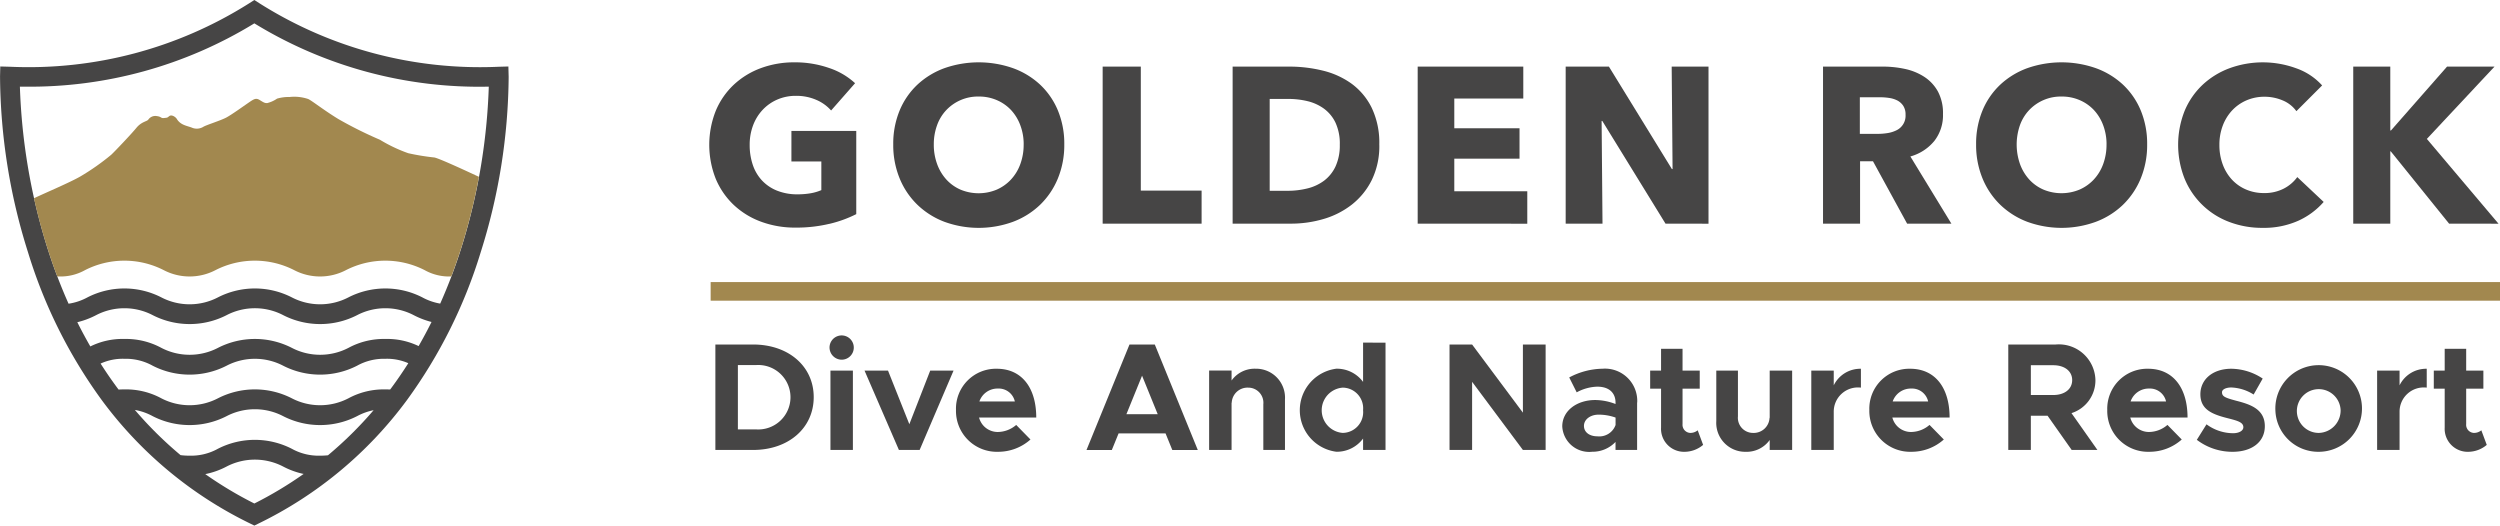 <svg xmlns="http://www.w3.org/2000/svg" width="200.482" height="42.144" viewBox="0 0 200.482 42.144">
  <g id="Group_91" data-name="Group 91" transform="translate(-48.518 -0.4)">
    <g id="Group_93" data-name="Group 93" transform="translate(0 0.071)">
      <path id="Path_32" data-name="Path 32" d="M463.466,6.126l-.02-.794-.794.022A33.083,33.083,0,0,1,443.5.274L443.073,0l-.428.274a33.083,33.083,0,0,1-19.151,5.079l-.794-.022-.02.794a47.621,47.621,0,0,0,2.244,14.109,39.787,39.787,0,0,0,5.908,11.843,32.351,32.351,0,0,0,11.894,9.9l.348.17.348-.17a32.352,32.352,0,0,0,11.894-9.9,39.787,39.787,0,0,0,5.908-11.843,47.616,47.616,0,0,0,2.244-14.109m-7.22,21.629a5.8,5.8,0,0,0-2.665-.572,5.959,5.959,0,0,0-2.962.714,4.923,4.923,0,0,1-4.541,0,6.5,6.5,0,0,0-5.924,0,4.922,4.922,0,0,1-4.54,0,5.958,5.958,0,0,0-2.962-.714,5.813,5.813,0,0,0-2.733.6q-.545-.948-1.044-1.944a6.5,6.5,0,0,0,1.507-.565,4.921,4.921,0,0,1,4.54,0,6.5,6.5,0,0,0,5.924,0,4.922,4.922,0,0,1,4.541,0,6.5,6.5,0,0,0,5.924,0,4.923,4.923,0,0,1,4.541,0,6.633,6.633,0,0,0,1.429.547q-.493.989-1.034,1.93M443.073,40.377a31.058,31.058,0,0,1-3.935-2.357,6.242,6.242,0,0,0,1.707-.606,4.922,4.922,0,0,1,4.541,0,6.318,6.318,0,0,0,1.64.593,31.068,31.068,0,0,1-3.954,2.371m5.9-3.867a5.884,5.884,0,0,1-.626.031,4.428,4.428,0,0,1-2.27-.555,6.5,6.5,0,0,0-5.924,0,4.429,4.429,0,0,1-2.27.555,5.685,5.685,0,0,1-.725-.043,30.851,30.851,0,0,1-3.665-3.626,4.641,4.641,0,0,1,1.429.5,6.5,6.5,0,0,0,5.924,0,4.922,4.922,0,0,1,4.541,0,6.5,6.5,0,0,0,5.924,0,4.768,4.768,0,0,1,1.329-.479,30.846,30.846,0,0,1-3.665,3.62m5.067-5.378-.078.1c-.122-.006-.249-.009-.382-.009a5.959,5.959,0,0,0-2.962.714,4.923,4.923,0,0,1-4.541,0,6.5,6.5,0,0,0-5.924,0,4.922,4.922,0,0,1-4.54,0,5.958,5.958,0,0,0-2.962-.714c-.163,0-.317.005-.465.014l-.065-.085q-.72-.968-1.378-2a4.236,4.236,0,0,1,1.907-.383,4.429,4.429,0,0,1,2.27.555,6.5,6.5,0,0,0,5.924,0,4.922,4.922,0,0,1,4.541,0,6.5,6.5,0,0,0,5.924,0,4.43,4.43,0,0,1,2.27-.555,4.245,4.245,0,0,1,1.84.353q-.66,1.038-1.38,2.011M459.71,19.76a42.356,42.356,0,0,1-1.732,4.587,4.636,4.636,0,0,1-1.434-.5,6.505,6.505,0,0,0-5.925,0,4.922,4.922,0,0,1-4.541,0,6.5,6.5,0,0,0-5.924,0,4.921,4.921,0,0,1-4.54,0,6.5,6.5,0,0,0-5.924,0,4.551,4.551,0,0,1-1.515.508,42.323,42.323,0,0,1-1.723-4.552,48.354,48.354,0,0,1-2.18-12.854h.344a34.445,34.445,0,0,0,18.458-5.076,34.5,34.5,0,0,0,18.8,5.075A48.251,48.251,0,0,1,459.71,19.76" transform="translate(-374.159 0.329)" fill="#464545"/>
      <path id="Path_33" data-name="Path 33" d="M457.885,109.2l.147,0a4.02,4.02,0,0,0,2.081-.511,6.936,6.936,0,0,1,6.3,0,4.49,4.49,0,0,0,4.162,0,6.936,6.936,0,0,1,6.3,0,4.491,4.491,0,0,0,4.163,0,6.937,6.937,0,0,1,6.3,0,4.022,4.022,0,0,0,2.082.512h.059q.449-1.182.837-2.416a47.624,47.624,0,0,0,1.38-5.575c-1.223-.572-3.208-1.485-3.573-1.552a18.3,18.3,0,0,1-2.095-.343,12.154,12.154,0,0,1-2.273-1.079,32.243,32.243,0,0,1-3.343-1.667c-1.2-.736-2.095-1.455-2.407-1.6a3.492,3.492,0,0,0-1.486-.163,3.444,3.444,0,0,0-1.01.131,2.412,2.412,0,0,1-.8.36c-.178,0-.253-.033-.564-.229s-.438-.139-.929.2-1.315.932-1.76,1.177-1.649.613-1.872.76a1.008,1.008,0,0,1-.936.049c-.4-.147-.884-.2-1.181-.687-.1-.168-.42-.37-.6-.229s-.143.125-.423.155-.186-.106-.587-.155a.683.683,0,0,0-.683.294c-.134.147-.55.163-.951.654s-1.753,1.913-2.02,2.158a18.794,18.794,0,0,1-2.466,1.733c-.872.5-2.743,1.285-3.722,1.75.276,1.243.619,2.556,1.045,3.9q.381,1.209.821,2.367" transform="translate(-404.771 -86.7)" fill="#a2884f"/>
    </g>
    <g id="Group_92" data-name="Group 92" transform="translate(105.4 -53.176)">
      <path id="Path_34" data-name="Path 34" d="M9.616,583.953a11.343,11.343,0,0,1-2.7.3,7.822,7.822,0,0,1-2.784-.48,6.421,6.421,0,0,1-2.188-1.352,6.159,6.159,0,0,1-1.432-2.09,7.4,7.4,0,0,1,.009-5.453,6.091,6.091,0,0,1,1.45-2.091,6.423,6.423,0,0,1,2.17-1.325A7.653,7.653,0,0,1,6.832,571a8.262,8.262,0,0,1,2.775.454,5.74,5.74,0,0,1,2.082,1.219l-1.922,2.188a3.332,3.332,0,0,0-1.174-.845,3.986,3.986,0,0,0-1.655-.329,3.667,3.667,0,0,0-1.477.294,3.547,3.547,0,0,0-1.174.818,3.713,3.713,0,0,0-.774,1.245,4.366,4.366,0,0,0-.276,1.575,4.923,4.923,0,0,0,.249,1.6,3.439,3.439,0,0,0,.738,1.254,3.357,3.357,0,0,0,1.21.818,4.333,4.333,0,0,0,1.646.294,6.167,6.167,0,0,0,1.014-.08,3.772,3.772,0,0,0,.89-.258v-2.3h-2.4V576.5h5.2v6.672a9.686,9.686,0,0,1-2.162.783" transform="translate(0 -512.425)" fill="#464545"/>
      <path id="Path_35" data-name="Path 35" d="M157.49,577.585a7.025,7.025,0,0,1-.516,2.731,6.218,6.218,0,0,1-1.432,2.117,6.372,6.372,0,0,1-2.179,1.361,8.027,8.027,0,0,1-5.471,0,6.386,6.386,0,0,1-2.17-1.361,6.212,6.212,0,0,1-1.432-2.117,7.02,7.02,0,0,1-.516-2.731,6.938,6.938,0,0,1,.516-2.731,5.978,5.978,0,0,1,1.432-2.073,6.382,6.382,0,0,1,2.17-1.317,8.318,8.318,0,0,1,5.471,0,6.369,6.369,0,0,1,2.179,1.317,5.984,5.984,0,0,1,1.432,2.073,6.944,6.944,0,0,1,.516,2.731m-3.256,0a4.321,4.321,0,0,0-.267-1.53,3.651,3.651,0,0,0-.738-1.219,3.41,3.41,0,0,0-1.139-.8,3.605,3.605,0,0,0-1.468-.293,3.5,3.5,0,0,0-2.6,1.094,3.462,3.462,0,0,0-.738,1.219,4.455,4.455,0,0,0-.258,1.53,4.5,4.5,0,0,0,.267,1.574,3.727,3.727,0,0,0,.738,1.236,3.365,3.365,0,0,0,1.13.81,3.772,3.772,0,0,0,2.918,0,3.465,3.465,0,0,0,1.139-.81,3.649,3.649,0,0,0,.747-1.236,4.5,4.5,0,0,0,.267-1.574" transform="translate(-129.024 -512.426)" fill="#464545"/>
      <path id="Path_36" data-name="Path 36" d="M307.49,586.894V574.3h3.06v9.945h4.875v2.651Z" transform="translate(-275.947 -515.384)" fill="#464545"/>
      <path id="Path_37" data-name="Path 37" d="M420.878,580.559a6.2,6.2,0,0,1-.614,2.856,5.759,5.759,0,0,1-1.619,1.975,6.75,6.75,0,0,1-2.268,1.139,9.191,9.191,0,0,1-2.562.365h-4.7V574.3h4.555a11.259,11.259,0,0,1,2.633.311,6.61,6.61,0,0,1,2.313,1.032,5.284,5.284,0,0,1,1.637,1.93,6.484,6.484,0,0,1,.623,2.989m-3.167,0a3.988,3.988,0,0,0-.347-1.77,2.986,2.986,0,0,0-.925-1.121,3.711,3.711,0,0,0-1.317-.6,6.486,6.486,0,0,0-1.521-.178h-1.512v7.366h1.441a6.541,6.541,0,0,0,1.574-.187,3.726,3.726,0,0,0,1.334-.614,3.043,3.043,0,0,0,.925-1.139,4,4,0,0,0,.347-1.761" transform="translate(-367.149 -515.383)" fill="#464545"/>
      <path id="Path_38" data-name="Path 38" d="M553.756,586.894V574.3h8.469v2.562h-5.533v2.384h5.231v2.437h-5.231V584.3h5.853v2.6Z" transform="translate(-496.95 -515.384)" fill="#464545"/>
      <path id="Path_39" data-name="Path 39" d="M677.439,586.894l-5.07-8.237h-.053l.071,8.237h-2.953V574.3H672.9l5.053,8.219h.053l-.071-8.219h2.953v12.6Z" transform="translate(-600.76 -515.384)" fill="#464545"/>
      <path id="Path_40" data-name="Path 40" d="M877.353,586.893l-2.735-5h-1.037v5H870.61V574.3h4.8a8.345,8.345,0,0,1,1.77.187,4.61,4.61,0,0,1,1.548.632,3.31,3.31,0,0,1,1.094,1.174,3.67,3.67,0,0,1,.409,1.815,3.347,3.347,0,0,1-.694,2.153,3.784,3.784,0,0,1-1.922,1.245l3.291,5.391Zm-.125-8.735a1.257,1.257,0,0,0-.188-.72,1.286,1.286,0,0,0-.482-.427,2.111,2.111,0,0,0-.662-.2,4.913,4.913,0,0,0-.706-.053h-1.627v2.936h1.448a4.888,4.888,0,0,0,.769-.062,2.46,2.46,0,0,0,.715-.222,1.292,1.292,0,0,0,.733-1.245" transform="translate(-781.299 -515.383)" fill="#464545"/>
      <path id="Path_41" data-name="Path 41" d="M1003.993,577.585a7.025,7.025,0,0,1-.516,2.731,6.219,6.219,0,0,1-1.432,2.117,6.373,6.373,0,0,1-2.179,1.361,8.027,8.027,0,0,1-5.471,0,6.386,6.386,0,0,1-2.17-1.361,6.212,6.212,0,0,1-1.432-2.117,7.02,7.02,0,0,1-.516-2.731,6.938,6.938,0,0,1,.516-2.731,5.978,5.978,0,0,1,1.432-2.073,6.382,6.382,0,0,1,2.17-1.317,8.318,8.318,0,0,1,5.471,0,6.371,6.371,0,0,1,2.179,1.317,5.984,5.984,0,0,1,1.432,2.073,6.944,6.944,0,0,1,.516,2.731m-3.256,0a4.321,4.321,0,0,0-.267-1.53,3.651,3.651,0,0,0-.738-1.219,3.409,3.409,0,0,0-1.139-.8,3.6,3.6,0,0,0-1.468-.293,3.5,3.5,0,0,0-2.6,1.094,3.464,3.464,0,0,0-.738,1.219,4.724,4.724,0,0,0,.009,3.1,3.728,3.728,0,0,0,.738,1.236,3.364,3.364,0,0,0,1.13.81,3.772,3.772,0,0,0,2.918,0,3.465,3.465,0,0,0,1.139-.81,3.65,3.65,0,0,0,.747-1.236,4.5,4.5,0,0,0,.267-1.574" transform="translate(-888.689 -512.426)" fill="#464545"/>
      <path id="Path_42" data-name="Path 42" d="M1157.878,583.714a6.744,6.744,0,0,1-2.829.56,7.379,7.379,0,0,1-2.7-.48,6.223,6.223,0,0,1-3.567-3.469,7.379,7.379,0,0,1,.009-5.444,6.09,6.09,0,0,1,1.45-2.091,6.422,6.422,0,0,1,2.17-1.325,7.779,7.779,0,0,1,5.311.009,5.027,5.027,0,0,1,2.091,1.379l-2.064,2.064a2.555,2.555,0,0,0-1.121-.872,3.721,3.721,0,0,0-1.423-.285,3.6,3.6,0,0,0-1.468.294,3.443,3.443,0,0,0-1.148.81,3.694,3.694,0,0,0-.747,1.219,4.306,4.306,0,0,0-.267,1.539,4.43,4.43,0,0,0,.267,1.566,3.644,3.644,0,0,0,.739,1.219,3.32,3.32,0,0,0,1.13.792,3.587,3.587,0,0,0,1.441.285,3.351,3.351,0,0,0,1.583-.356,3.073,3.073,0,0,0,1.085-.925l2.117,1.993a6,6,0,0,1-2.064,1.521" transform="translate(-1030.477 -512.426)" fill="#464545"/>
      <path id="Path_43" data-name="Path 43" d="M1292.792,586.894l-4.679-5.8h-.036v5.8h-2.971V574.3h2.971v5.124h.053l4.5-5.124h3.807l-5.427,5.8,5.747,6.8Z" transform="translate(-1153.275 -515.384)" fill="#464545"/>
      <rect id="Rectangle_3" data-name="Rectangle 3" width="143.493" height="1.493" transform="translate(0.107 76.196)" fill="#a2884f"/>
      <path id="Path_44" data-name="Path 44" d="M4.7,791.57H7.724c2.844,0,4.862,1.748,4.862,4.222s-2.019,4.234-4.862,4.234H4.7Zm3.262,6.807a2.585,2.585,0,1,0,0-5.158H6.505v5.158Z" transform="translate(-4.214 -710.367)" fill="#464545"/>
      <path id="Path_45" data-name="Path 45" d="M93.974,785.45a.973.973,0,1,1,.985.985.983.983,0,0,1-.985-.985m.074,1.859h1.8v6.364h-1.8Z" transform="translate(-84.334 -704.014)" fill="#464545"/>
      <path id="Path_46" data-name="Path 46" d="M121.333,811.969h1.883l1.711,4.3,1.674-4.3h1.871l-2.72,6.364H124.09Z" transform="translate(-108.886 -728.674)" fill="#464545"/>
      <path id="Path_47" data-name="Path 47" d="M197.677,815.034l1.145,1.169a3.886,3.886,0,0,1-2.6.985,3.274,3.274,0,0,1-3.373-3.348,3.206,3.206,0,0,1,3.274-3.311c1.994,0,3.163,1.514,3.163,3.914H194.7a1.545,1.545,0,0,0,1.514,1.157,2.3,2.3,0,0,0,1.465-.566m-2.954-1.883h2.844a1.328,1.328,0,0,0-1.366-1.034,1.538,1.538,0,0,0-1.477,1.034" transform="translate(-173.068 -727.382)" fill="#464545"/>
      <path id="Path_48" data-name="Path 48" d="M301.189,798.7h-3.767l-.542,1.329h-2.031l3.447-8.457h2.031l3.447,8.457H301.73Zm-.628-1.539-1.256-3.09-1.256,3.09Z" transform="translate(-264.602 -710.367)" fill="#464545"/>
      <path id="Path_49" data-name="Path 49" d="M396.809,812.991v4.05h-1.736v-3.668a1.212,1.212,0,0,0-1.206-1.329,1.267,1.267,0,0,0-1.329,1.231l-.012-.037v3.8h-1.8v-6.364h1.8v.8a2.268,2.268,0,0,1,1.92-.948,2.322,2.322,0,0,1,2.363,2.462" transform="translate(-350.645 -727.382)" fill="#464545"/>
      <path id="Path_50" data-name="Path 50" d="M468.516,790.129v8.6h-1.8v-.911a2.613,2.613,0,0,1-2.142,1.059,3.357,3.357,0,0,1,0-6.66,2.613,2.613,0,0,1,2.142,1.059v-3.151Zm-1.8,5.416a1.658,1.658,0,0,0-1.625-1.81,1.82,1.82,0,0,0,0,3.631,1.663,1.663,0,0,0,1.625-1.822" transform="translate(-414.289 -709.074)" fill="#464545"/>
      <path id="Path_51" data-name="Path 51" d="M578.645,791.57h1.81l4.074,5.465V791.57h1.822v8.457h-1.822l-4.074-5.465v5.465h-1.81Z" transform="translate(-519.285 -710.367)" fill="#464545"/>
      <path id="Path_52" data-name="Path 52" d="M672.731,813.237v3.8H671v-.64a2.528,2.528,0,0,1-1.871.788,2.16,2.16,0,0,1-2.4-2.031c0-1.256,1.169-2.117,2.647-2.117a4.6,4.6,0,0,1,1.625.32v-.123c0-.677-.419-1.268-1.465-1.268a3.637,3.637,0,0,0-1.649.455l-.6-1.194a5.841,5.841,0,0,1,2.659-.7,2.589,2.589,0,0,1,2.794,2.708m-1.736,1.8v-.591a4.027,4.027,0,0,0-1.366-.234c-.652,0-1.169.382-1.169.9s.456.837,1.071.837a1.384,1.384,0,0,0,1.465-.911" transform="translate(-598.329 -727.382)" fill="#464545"/>
      <path id="Path_53" data-name="Path 53" d="M739.73,802.636a2.319,2.319,0,0,1-1.465.554,1.845,1.845,0,0,1-1.908-1.945V798.13h-.874v-1.452h.874V794.93h1.723v1.748h1.379v1.452H738.08v2.831a.651.651,0,0,0,.6.714.924.924,0,0,0,.615-.209Z" transform="translate(-660.034 -713.383)" fill="#464545"/>
      <path id="Path_54" data-name="Path 54" d="M793.283,811.969v6.364h-1.8v-.8a2.267,2.267,0,0,1-1.92.948,2.322,2.322,0,0,1-2.363-2.462v-4.05h1.736v3.668a1.212,1.212,0,0,0,1.206,1.329,1.267,1.267,0,0,0,1.329-1.231l.012.037v-3.8Z" transform="translate(-706.448 -728.674)" fill="#464545"/>
      <path id="Path_55" data-name="Path 55" d="M865.458,810.529v1.514A1.94,1.94,0,0,0,863.279,814v3.041h-1.8v-6.364h1.8v1.182a2.374,2.374,0,0,1,2.179-1.329" transform="translate(-773.108 -727.382)" fill="#464545"/>
      <path id="Path_56" data-name="Path 56" d="M911.667,815.034l1.145,1.169a3.887,3.887,0,0,1-2.6.985,3.274,3.274,0,0,1-3.373-3.348,3.206,3.206,0,0,1,3.274-3.311c1.994,0,3.163,1.514,3.163,3.914h-4.591A1.545,1.545,0,0,0,910.2,815.6a2.3,2.3,0,0,0,1.465-.566m-2.954-1.883h2.844a1.328,1.328,0,0,0-1.366-1.034,1.538,1.538,0,0,0-1.477,1.034" transform="translate(-813.814 -727.382)" fill="#464545"/>
      <path id="Path_57" data-name="Path 57" d="M1020.523,800.026l-1.933-2.745h-1.342v2.745h-1.809v-8.457h3.8a2.932,2.932,0,0,1,3.188,2.856,2.752,2.752,0,0,1-1.92,2.647l2.08,2.954Zm-3.274-4.407h1.8c.9,0,1.514-.468,1.514-1.194s-.615-1.194-1.514-1.194h-1.8Z" transform="translate(-911.271 -710.366)" fill="#464545"/>
      <path id="Path_58" data-name="Path 58" d="M1097.664,815.034l1.145,1.169a3.887,3.887,0,0,1-2.6.985,3.274,3.274,0,0,1-3.373-3.348,3.206,3.206,0,0,1,3.274-3.311c1.994,0,3.164,1.514,3.164,3.914h-4.592a1.546,1.546,0,0,0,1.514,1.157,2.3,2.3,0,0,0,1.465-.566m-2.954-1.883h2.844a1.328,1.328,0,0,0-1.366-1.034,1.538,1.538,0,0,0-1.477,1.034" transform="translate(-980.731 -727.382)" fill="#464545"/>
      <path id="Path_59" data-name="Path 59" d="M1162.8,816.228l.776-1.243a3.621,3.621,0,0,0,2.13.714c.48,0,.825-.2.825-.48,0-.394-.468-.517-1.12-.689-1.3-.32-2.314-.677-2.327-1.933-.012-1.206.985-2.068,2.487-2.068a4.631,4.631,0,0,1,2.511.788l-.727,1.28a3.6,3.6,0,0,0-1.785-.566c-.443,0-.751.16-.751.382,0,.345.258.443,1.12.677,1.1.283,2.314.653,2.314,2.043,0,1.256-1.022,2.056-2.585,2.056a4.7,4.7,0,0,1-2.868-.96" transform="translate(-1043.512 -727.382)" fill="#464545"/>
      <path id="Path_60" data-name="Path 60" d="M1224.237,813.853a3.474,3.474,0,1,1,3.484,3.336,3.442,3.442,0,0,1-3.484-3.336m5.232,0a1.755,1.755,0,1,0-1.748,1.822,1.8,1.8,0,0,0,1.748-1.822" transform="translate(-1098.65 -727.382)" fill="#464545"/>
      <path id="Path_61" data-name="Path 61" d="M1307.771,810.529v1.514a1.94,1.94,0,0,0-2.179,1.957v3.041h-1.8v-6.364h1.8v1.182a2.373,2.373,0,0,1,2.179-1.329" transform="translate(-1170.046 -727.382)" fill="#464545"/>
      <path id="Path_62" data-name="Path 62" d="M1352.323,802.636a2.319,2.319,0,0,1-1.465.554,1.845,1.845,0,0,1-1.908-1.945V798.13h-.874v-1.452h.874V794.93h1.723v1.748h1.379v1.452h-1.379v2.831a.651.651,0,0,0,.6.714.924.924,0,0,0,.615-.209Z" transform="translate(-1209.785 -713.383)" fill="#464545"/>
    </g>
  </g>
</svg>
